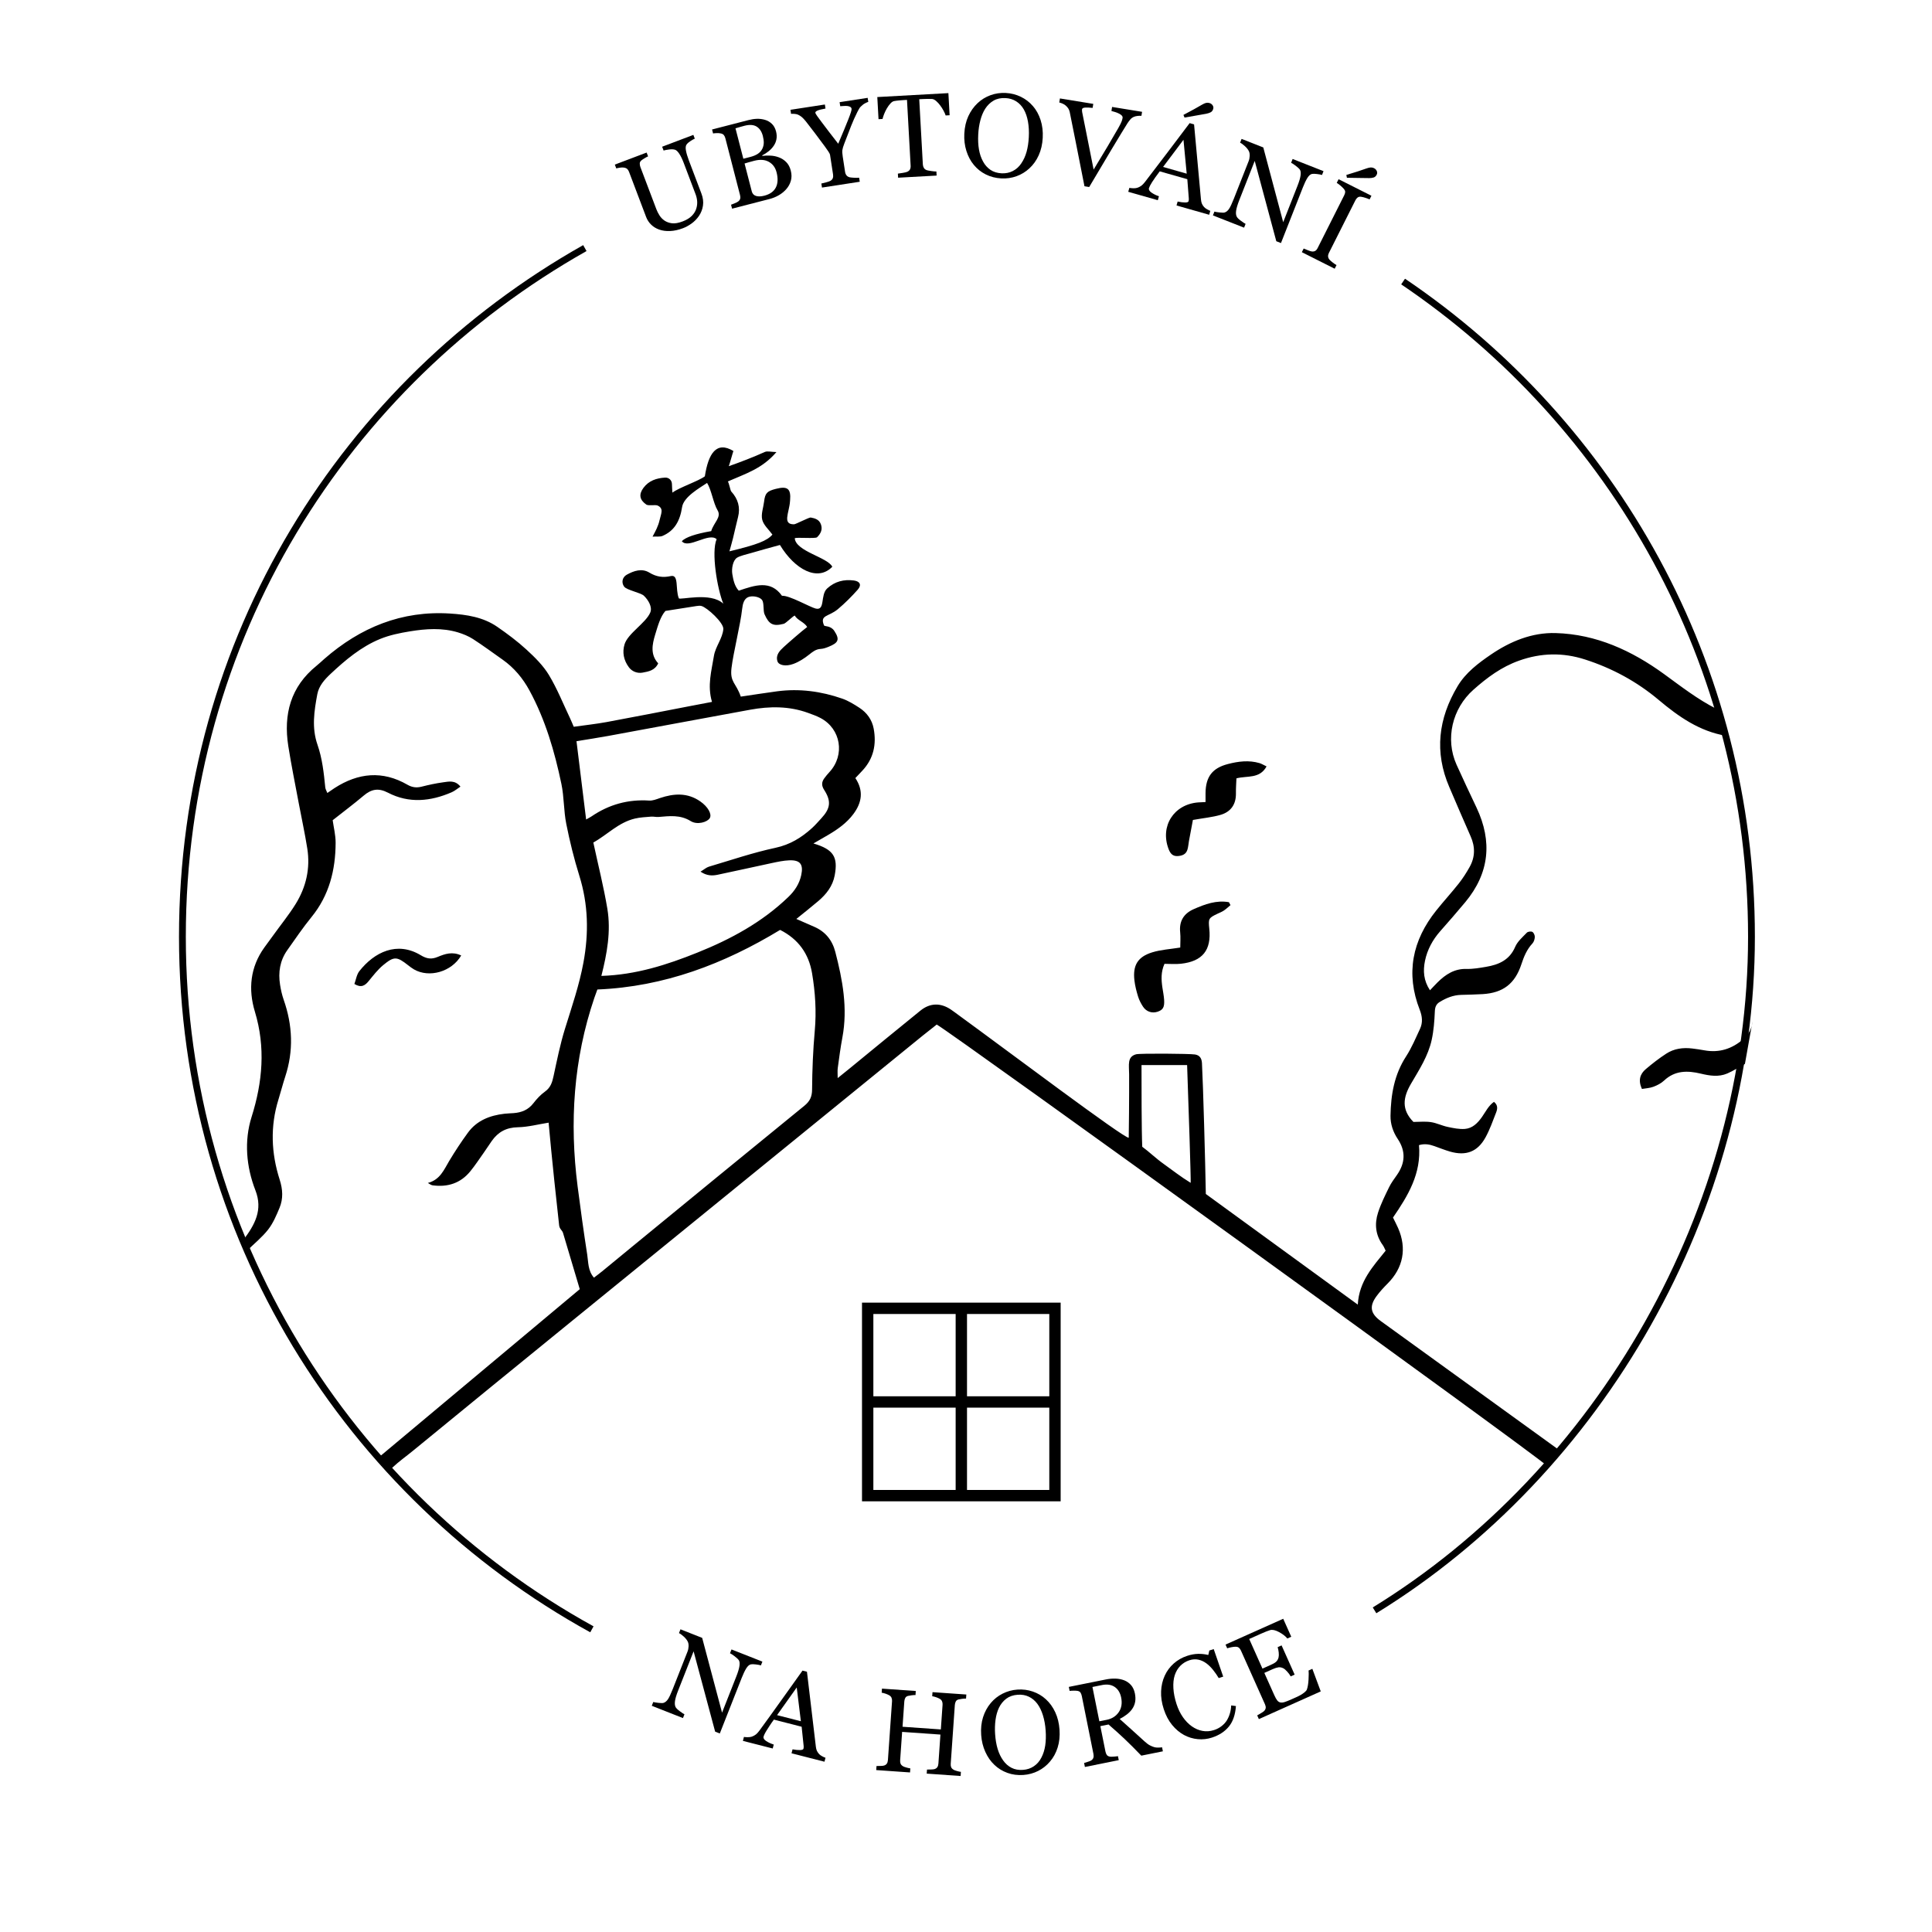 <?xml version="1.0" encoding="UTF-8"?>
<svg id="Vrstva_1" data-name="Vrstva 1" xmlns="http://www.w3.org/2000/svg" version="1.1" viewBox="0 0 850.39 850.39">
  <defs>
    <style>
      .cls-1 {
        fill: #000;
        stroke-width: 0px;
      }

      .cls-2 {
        stroke-width: 5px;
      }

      .cls-2, .cls-3 {
        fill: none;
        stroke: #000;
        stroke-miterlimit: 10;
      }

      .cls-3 {
        stroke-width: 3px;
      }
    </style>
  </defs>
  <g>
    <path class="cls-1" d="M759.8,323.88c-11.66-1.93-20.92-8.41-29.71-15.8-9.63-8.1-20.54-13.99-32.48-17.82-9.63-3.09-19.21-2.95-28.95.52-7.82,2.78-14.07,7.45-20.12,12.81-9.33,8.28-12.51,21.66-7.43,32.99,2.85,6.35,5.85,12.64,8.82,18.94,7.02,14.89,5.64,28.8-4.96,41.56-3.62,4.36-7.37,8.62-11.11,12.88-3.24,3.68-5.63,8.08-6.62,12.88-.94,4.51-.64,8.76,2.18,13.04,1.3-1.36,2.28-2.44,3.32-3.47,3.54-3.51,7.45-6.07,12.79-5.93,2.85.08,5.74-.44,8.58-.92,5.6-.94,10.34-2.99,12.82-8.81,1.02-2.38,3.26-4.28,5.13-6.23.47-.49,1.83-.66,2.43-.33.61.34,1.1,1.48,1.07,2.24-.04.98-.41,2.16-1.06,2.86-2.46,2.63-3.75,5.81-4.85,9.15-2.82,8.56-8.05,12.58-17.02,13.13-3.18.19-6.36.25-9.54.34-3.44.09-6.49,1.35-9.38,3.11-1.55.94-2.07,2.21-2.15,4.13-.18,4.21-.49,8.47-1.39,12.58-1.54,7.05-5.47,13.08-9.07,19.23-3.6,6.14-4.29,11.44,1.03,16.87,2.56,0,5.17-.29,7.68.08,2.51.37,4.89,1.58,7.39,2.11,2.48.53,5.06,1.07,7.55.89,3.37-.25,5.66-2.56,7.57-5.28,1.6-2.29,2.84-4.94,5.27-6.64,1.89,1.53,1.5,3.24.92,4.75-1.42,3.66-2.74,7.4-4.61,10.83-3.5,6.42-8.63,8.35-15.72,6.29-2.32-.68-4.58-1.59-6.86-2.4-2.15-.77-4.3-1.15-6.74-.42,1.11,12.52-4.89,22.34-11.44,31.88.82,1.69,1.61,3.15,2.27,4.67,3.91,8.95,2.21,17.56-4.69,24.43-1.71,1.71-3.36,3.51-4.79,5.45-3.33,4.49-2.75,7.71,1.83,11.01,25.54,18.48,52.18,37.74,77.73,56.21,1.1.79-4.95,7.22-4.95,7.22-4.82-4.75-261.53-190.29-268.23-193.95-2.04,1.62-4.19,3.28-6.3,4.99-51.62,41.98-103.23,83.96-154.84,125.96-23.04,18.75-46.07,37.51-69.03,56.36-4.28,3.51-5.74,4.31-9.99,8.2l-4.92-5.43c30.33-25.38,57.55-48.15,87.96-73.6-2.47-8.29-4.92-16.52-7.37-24.76-.35-1.18-1.52-1.66-1.71-3.36-3.32-29.82-4.37-42.6-4.63-45.17-4.63.74-9.06,1.93-13.51,2.02-5.08.09-8.71,2.06-11.51,6.04-1.22,1.73-2.35,3.52-3.58,5.25-1.92,2.72-3.76,5.51-5.85,8.08-4.3,5.29-10,7.09-16.64,6.19-.72-.1-1.37-.68-2.06-1.04,5.38-1.4,7.07-5.79,9.4-9.69,2.56-4.26,5.31-8.44,8.24-12.45,3.93-5.37,9.65-7.58,16.05-8.32,1.35-.16,2.72-.17,4.08-.28,3.48-.27,6.42-1.42,8.68-4.35,1.48-1.92,3.13-3.71,5.1-5.12,2.5-1.78,3.2-4.13,3.78-6.85,1.5-6.95,2.9-13.95,5-20.73,3-9.69,6.31-19.23,8.16-29.28,2.38-12.93,2.12-25.52-1.81-38.13-2.34-7.5-4.23-15.17-5.76-22.87-1.15-5.77-.94-11.81-2.14-17.56-2.98-14.26-7.04-28.2-14.04-41.11-2.93-5.41-6.78-10.03-11.83-13.59-4.33-3.05-8.6-6.21-13.05-9.08-2-1.29-4.3-2.22-6.59-2.92-6.99-2.11-14.12-1.61-21.17-.46-4.44.72-8.97,1.65-13.1,3.34-8.37,3.43-15.26,9.23-21.8,15.36-2.65,2.49-5.17,5.25-5.87,9.01-1.36,7.32-2.53,14.68.09,22.2,2.1,6.04,2.79,12.39,3.42,18.75.08.79.51,1.48.91,2.48,1.21-.83,2.19-1.52,3.19-2.17,10.41-6.71,21.1-7.8,32.09-1.45,1.99,1.15,3.92,1.42,6.18.85,3.15-.8,6.32-1.49,9.54-1.93,2.44-.33,5.23-1.06,7.59,1.9-1.41.93-2.53,1.91-3.83,2.47-9.32,4.05-18.82,5.01-28.07.2-4.22-2.19-7.32-1.57-10.7,1.3-4.26,3.6-8.74,6.95-13.64,10.82.43,3.1,1.31,6.53,1.3,9.95-.05,11.95-2.81,23.06-10.57,32.61-3.82,4.7-7.23,9.72-10.73,14.67-3.23,4.57-4.02,9.74-3.16,15.17.35,2.23.85,4.48,1.59,6.61,3.94,11.23,4.42,22.49.68,33.87-1.09,3.31-1.93,6.69-2.97,10.02-3.68,11.83-3.21,23.64.53,35.31,1.37,4.27,1.61,8.36-.06,12.4-1.38,3.33-2.84,6.78-5.03,9.58-2.63,3.37-6.06,6.12-9.41,9.4l-1.64-4.65c5.27-6.91,8.81-13.42,5.47-22.01-4.04-10.37-5.04-21.73-1.69-32.34,4.83-15.32,6.2-30.66,1.45-46.33-2.99-9.84-2.06-19.58,4.15-28.22,1.31-1.82,2.65-3.6,3.96-5.42,3.28-4.58,6.88-8.98,9.84-13.76,4.6-7.44,6.49-15.66,5.12-24.38-1.06-6.72-2.53-13.37-3.78-20.06-1.56-8.33-3.26-16.65-4.58-25.02-2.2-13.98,1-26.18,12.47-35.42,1.18-.95,2.27-2.01,3.41-3.01,15.86-13.83,34.05-21.31,55.35-19.94,7.28.47,14.55,1.56,20.74,5.84,4.48,3.1,8.89,6.38,12.89,10.06,3.65,3.35,7.33,6.98,9.86,11.17,3.65,6.05,6.29,12.72,9.35,19.14.5,1.05.92,2.13,1.57,3.63,4.95-.7,9.76-1.21,14.49-2.08,12.06-2.22,24.09-4.6,36.13-6.92,3.34-.64,6.69-1.28,10.23-1.95-2.14-7.19-.2-13.68.85-20.25.64-4.03,3.82-7.73,4.14-11.8.22-2.76-7.14-9.51-9.65-10.17-.69-.18-1.5-.07-2.23.04-4.29.65-8.58,1.34-13.61,2.14-2.22,2.51-3.3,6.47-4.49,10.36-1.36,4.44-2.21,8.88,1.31,12.71-1.46,3.13-4.21,3.59-6.84,4.08-2.29.43-4.65-.45-6.04-2.32-2.34-3.14-2.99-6.65-1.93-10.13,1.47-4.81,9.33-9.35,11.31-13.98,1.04-2.44-.88-5.58-2.8-7.41-1.38-1.33-7.56-2.47-8.68-4-1.33-1.82-.81-4.17,1.16-5.26,3.13-1.74,6.65-2.92,9.94-.91,3.08,1.87,5.98,2.28,9.42,1.52,3.7-.82,1.92,5.75,3.54,9.77.38.94,13.98-2.94,19.58,2.38-2.66-6.51-5.38-22.68-2.94-28.39-3.45-3.15-12.47,4.52-15.32.88q2.53-2.62,12.93-4.43c1.17-3.83,4.64-6.14,2.8-9.18-1.85-3.06-2.69-9.01-4.61-12.03-3.17,2.15-10.31,6.09-11,10.64-.94,6.18-3.39,10.44-8.61,12.68-1.06.46-2.43.2-4.39.32.9-1.75,1.43-2.63,1.82-3.57.47-1.11.95-2.25,1.2-3.42.67-3.05,2.1-5.36-.79-6.7-.96-.44-4.1.19-4.96-.41-2.99-2.07-3.42-4.46-1.29-7.35,2.34-3.18,5.74-4.3,9.49-4.53,1.73-.11,3.07,1.18,3.07,2.92,0,1.15.12,2.29.2,3.69,3.03-2.28,11.48-5.07,14.28-7.18,1.55-10.07,5.11-15.64,12.57-11.14-.39,1.02-1.52,5.33-2.03,6.68,5-1.74,11.03-4.07,15.83-6.25,1.14-.52,2.74-.02,5.14.04-6.33,7.36-13.37,9.41-21.39,12.93.55.75,1.1,3.99,1.49,4.4,2.97,3.26,4.11,6.97,2.99,11.32-.79,3.08-1.45,6.19-2.21,9.27-.46,1.86-1,3.69-1.57,5.77,12.25-2.94,16.61-4.66,18.92-7.37-1.56-2.16-3.87-4.13-4.48-6.53-.61-2.43.49-5.28.81-7.95.45-3.75,1.27-4.65,5.21-5.65,5.15-1.32,6.68-.07,6.24,5.1-.01.15-.03.3-.04.45-.36,4.98-3.49,10.16,1.82,10.05.68-.01,6.63-3.11,7.29-2.99,1.89.34,3.71.88,4.48,2.96.86,2.3-.06,4.14-1.67,5.73-.73.72-9.2-.1-9.83.46.52,5.81,14.45,8.33,16.53,12.53-6.4,6.64-16.43,1.33-23.05-9.59-4.77,1.24-8.21,2.3-13.01,3.64-1.44.4-4.61,1.16-5.87,1.96-1.86,1.18-2.47,4.91-2.08,7.21.44,2.6.98,5.3,2.84,7.31,7.12-2.4,14-4.82,19.02,2.25,3.23-.25,12.18,4.93,14.76,5.6,4.44,1.16,1.98-5.96,5.14-8.84,3.39-3.09,7.39-4.08,11.78-3.49,2.72.37,3.45,2.02,1.65,4.05-2.71,3.04-5.61,5.96-8.73,8.57-4.11,3.44-8.08,2.45-6.08,7.16.22.52,2.94,0,4.53,2.43,2.53,3.86,1.71,5.24-2.51,6.95-1.11.45-2.31.89-3.49.95-2.14.11-3.54,1.26-5.12,2.52-2.08,1.65-4.42,3.17-6.9,4.08-3.42,1.26-6.47.58-7.02-1.15-.88-2.76,1-4.66,2.74-6.27,1.97-1.82,8.28-7.3,10.35-8.83-1.27-2.17-4.25-2.9-5.5-5.04-.85.33-3.91,3.4-4.78,3.63-4.73,1.22-6.51.3-8.5-4.2-.67-1.52-.14-4.91-1.07-6.27-.93-1.34-4.21-2.09-6.15-1.26-1.78.77-2.38,2.86-2.64,5.26-.71,6.62-3.89,19.3-4.68,25.92-.76,6.36,2,6.49,4.09,12.61,5.51-.81,10.74-1.64,15.99-2.34,9.8-1.3,19.37-.01,28.64,3.21,2.68.93,5.19,2.49,7.59,4.05,3.29,2.15,5.54,5.25,6.27,9.14,1.3,6.94-.03,13.26-5.01,18.56-1.02,1.09-2.05,2.17-3.05,3.23,3.73,5.6,2.85,10.8-.81,15.75-3.03,4.1-7.15,6.94-11.5,9.48-1.79,1.04-3.6,2.08-6.15,3.55,8.87,2.63,10.89,5.93,9.36,14.09-.89,4.71-3.68,8.25-7.21,11.26-3.08,2.62-6.27,5.12-9.67,7.88,2.85,1.25,5.32,2.35,7.81,3.42,4.95,2.13,7.99,5.89,9.33,11.03,3.23,12.38,5.54,24.84,3.13,37.71-.84,4.46-1.43,8.97-2.04,13.47-.17,1.22-.03,2.49-.03,4.42,2.2-1.77,3.83-3.08,5.45-4.4,10.32-8.44,20.61-16.94,30.99-25.32,4.26-3.44,8.93-3.47,13.42-.43,1.13.77,2.21,1.59,3.32,2.4,21.57,15.69,72.89,54.35,74.93,54.01.05-.74.22-19.14.17-27.91-.02-4.17-.94-7.74,3.07-8.83,1.71-.46,23.51-.29,25.9.08,2.11.33,2.97,1.69,3.09,3.83.49,8.77,1.48,44.33,1.7,57.58,21.28,15.41,45.2,32.99,66.89,48.7.56-10.32,6.71-16.81,12.26-23.74-.44-.87-.74-1.73-1.26-2.45-3.21-4.41-3.7-9.32-2.09-14.29,1.24-3.85,3.08-7.53,4.86-11.19.92-1.89,2.21-3.62,3.43-5.35,3.74-5.32,3.97-10.57.34-15.96-2.02-3.01-3.2-6.53-3.14-10.15.15-9.26,1.65-18.11,6.86-26.13,2.45-3.78,4.21-8.03,6.13-12.13,1.28-2.75,1-5.5-.12-8.36-6.26-16.02-3.29-30.58,7.32-43.8,3.22-4.02,6.71-7.83,9.9-11.87,1.77-2.25,3.33-4.7,4.73-7.2,2.46-4.39,2.5-8.9.43-13.53-3.2-7.19-6.26-14.44-9.38-21.67-6.64-15.42-4.81-30.18,3.63-44.34,3.58-6.01,9.16-10.2,14.74-14,8.48-5.77,17.99-9.73,28.46-9.43,17.89.51,33.51,7.74,47.7,18.04,7.48,5.44,14.75,11.12,23.04,15.31,4.67,1.91,4.26,11.92,4.26,11.92ZM768.06,468.27c-2.57,1.42-5.08,3.08-7.82,4.25-3.79,1.62-7.74.98-11.62.05-5.85-1.4-11.38-1.45-16.17,3.06-1.29,1.21-3.01,2.09-4.69,2.72-1.59.6-3.38.67-5.05.96-1.73-3.78-.85-6.55,1.67-8.7,2.88-2.45,5.88-4.78,9.05-6.84,3.41-2.22,7.34-2.75,11.37-2.27,1.8.21,3.61.49,5.39.81,6.57,1.19,12.22-.63,17.21-5,2.42-2.12,3.65-4.56,3.99-7.81l-3.34,18.76ZM261.43,562.37c1.29-.99,2.49-1.86,3.63-2.8,3.99-3.26,7.95-6.55,11.93-9.81,25.66-21.03,51.3-42.08,77.03-63.02,2.46-2,3.41-3.97,3.43-7.2.06-8.62.41-17.25,1.18-25.83.77-8.54.22-16.94-1.19-25.32-1.45-8.61-6.02-15.02-14.06-19.08-24.65,14.94-50.96,25.02-80.44,26.23-.42,1.15-.9,2.41-1.33,3.68-9.19,27.05-10.98,54.78-7.37,82.96,1.29,10.05,2.68,20.09,4.24,30.1.52,3.33.27,6.99,2.94,10.1ZM257.97,360.72c1.39-.79,1.93-1.05,2.42-1.39,7.66-5.22,16.07-7.55,25.36-6.95,1.54.1,3.17-.57,4.69-1.09,6.16-2.08,12.16-2.48,17.81,1.47,3.37,2.35,5.18,5.58,4.17,7.34-.99,1.72-5.45,3.14-8.39,1.32-4.69-2.9-9.37-2.21-14.24-1.82-1.05.08-2.13-.23-3.17-.15-2.39.2-4.83.3-7.15.85-7.3,1.72-12.36,7.29-18.31,10.54,2.15,10.01,4.57,19.53,6.18,29.19,1.64,9.9-.16,19.75-2.64,29.53,15.25-.48,28.88-4.89,42.26-10.26,14.72-5.9,28.49-13.36,40.05-24.49,2.84-2.73,4.83-5.79,5.66-9.61,1.03-4.74-.45-6.7-5.22-6.52-2.55.1-5.1.65-7.61,1.18-7.99,1.69-15.95,3.51-23.95,5.17-2.32.48-4.72.55-7.55-1.36,1.59-.96,2.59-1.87,3.75-2.21,9.72-2.88,19.36-6.17,29.25-8.29,6.44-1.38,11.44-4.49,16.08-8.69,1.46-1.32,2.74-2.83,4.08-4.27,4.07-4.41,4.46-7.54,1.24-12.57-1.17-1.83-1.13-3.37.04-5,.71-.98,1.49-1.91,2.31-2.8,6.94-7.52,5.06-19.05-3.94-23.8-1.73-.91-3.6-1.57-5.44-2.24-8.37-3.05-16.94-2.97-25.54-1.4-20.84,3.81-41.67,7.71-62.5,11.54-4.56.84-9.16,1.52-13.92,2.31,1.39,11.3,2.77,22.51,4.24,34.46ZM502.76,504.75c3.2,2.33,5.87,5.03,9.56,7.65,3.74,2.66,7.35,5.55,11.77,8.24.14-1.54-.96-34.8-1.57-51.84h-20.07c0,9.19,0,28.41.32,35.96Z"/>
    <path class="cls-1" d="M541.6,398.41c-.95.79-1.85,1.67-2.88,2.36-.87.59-1.88.97-2.83,1.42-3.92,1.88-4.07,2.14-3.61,6.59.98,9.42-2.97,14.38-12.48,15.42-2.38.26-4.81.04-7.24.04-1.6,3.57-1.43,6.98-.92,10.43.26,1.79.64,3.57.76,5.37.22,3.33-.52,4.52-2.98,5.31-2.36.75-4.86-.04-6.32-2.27-.9-1.37-1.69-2.9-2.17-4.46-.71-2.3-1.32-4.66-1.6-7.05-.78-6.67,1.42-10.42,7.87-12.4,3.81-1.17,7.92-1.39,12.3-2.1,0-2.04.2-4.41-.04-6.75-.5-4.91,1.63-8.24,5.94-10.14,4.94-2.18,10.01-4.06,15.53-3.07.23.43.45.86.68,1.29Z"/>
    <path class="cls-1" d="M525.07,360.91c-.52,2.79-1.13,6.01-1.73,9.22-.25,1.33-.3,2.73-.73,4-.66,1.99-2.36,2.57-4.31,2.68-2.23.12-3.24-1.27-3.93-3.08-3.84-10.06,2.26-19.69,13.03-20.54.89-.07,1.78-.09,3.23-.16,0-1.41-.01-2.69,0-3.97.08-7.13,2.97-10.98,9.84-12.76,4.57-1.19,9.22-1.78,13.88-.42.95.28,1.82.84,3.14,1.46-3.05,5.59-8.51,4.01-13.26,5.26-.08,2.13-.26,4.35-.22,6.57.08,4.89-2.24,8.19-6.81,9.51-3.57,1.03-7.33,1.38-12.14,2.23Z"/>
    <path class="cls-1" d="M203,420.57c-4.24,7.23-14.11,9.98-20.78,6.12-.91-.53-1.76-1.18-2.59-1.83-4.92-3.87-6.17-4.03-10.97-.05-2.41,2-4.38,4.57-6.38,7.02-1.61,1.97-3.26,3.11-6.29,1.28.7-1.9.99-4.14,2.19-5.66,6.6-8.37,16.6-13.29,27.03-6.99,2.64,1.59,4.7,1.89,7.47.73,3.15-1.32,6.5-2.47,10.34-.61Z"/>
  </g>
  <g>
    <path class="cls-1" d="M305.81,61.03c-.44.18-1.05.52-1.83,1.02-.79.5-1.38,1.02-1.79,1.57-.4.57-.49,1.46-.26,2.67.23,1.21.65,2.64,1.27,4.29l5.54,14.62c.71,1.86.93,3.63.68,5.3-.25,1.67-.84,3.18-1.77,4.55-.92,1.33-2.01,2.44-3.25,3.33-1.24.89-2.49,1.58-3.76,2.06-2.02.77-3.92,1.18-5.7,1.25-1.78.07-3.38-.14-4.79-.64-1.4-.5-2.59-1.23-3.56-2.19-.98-.96-1.7-2.07-2.18-3.33l-7.53-19.88c-.21-.55-.47-.98-.8-1.28-.32-.3-.82-.51-1.49-.61-.48-.07-1.05-.06-1.72.04-.67.1-1.2.21-1.61.33l-.64-1.68,14-5.3.64,1.68c-.44.18-.97.47-1.59.85-.62.38-1.07.69-1.35.92-.47.39-.71.84-.72,1.36-.01.51.08,1.03.27,1.55l7.03,18.56c.34.9.8,1.81,1.37,2.72.57.91,1.31,1.68,2.22,2.31.94.63,2.05,1.03,3.32,1.18,1.27.15,2.82-.12,4.67-.82,1.74-.66,3.09-1.49,4.06-2.48.97-1,1.62-2.08,1.96-3.23.33-1.1.44-2.16.36-3.2-.08-1.03-.31-2.02-.66-2.97l-5.22-13.78c-.66-1.75-1.33-3.13-2.01-4.15-.67-1.02-1.32-1.61-1.94-1.77-.7-.19-1.57-.21-2.61-.07-1.04.14-1.82.29-2.33.45l-.64-1.68,13.74-5.21.64,1.68Z"/>
    <path class="cls-1" d="M342.8,69.25c1.19.42,2.27,1.11,3.22,2.05.96.94,1.64,2.2,2.05,3.79.42,1.62.43,3.12.03,4.49-.39,1.38-1.06,2.59-1.99,3.65-.9,1.04-1.99,1.93-3.27,2.68-1.28.75-2.66,1.31-4.13,1.69l-16.48,4.25-.45-1.74c.38-.13.94-.35,1.66-.65.73-.3,1.23-.57,1.52-.8.45-.36.73-.76.84-1.2.11-.44.09-.96-.06-1.57l-6.46-25.02c-.14-.56-.36-1.02-.66-1.4-.3-.38-.76-.62-1.38-.74-.55-.12-1.15-.17-1.79-.14-.64.03-1.17.07-1.58.15l-.45-1.74,16.07-4.15c1.24-.32,2.46-.51,3.66-.55s2.4.11,3.59.46c1.11.32,2.11.9,2.98,1.72.87.82,1.49,1.93,1.86,3.34.32,1.23.38,2.38.18,3.45-.19,1.07-.6,2.05-1.23,2.95-.58.85-1.3,1.62-2.16,2.32-.86.7-1.82,1.32-2.88,1.86l.06.22c1.03-.14,2.21-.18,3.54-.12,1.33.06,2.57.32,3.71.75ZM335.52,65.53c.42-.86.64-1.74.66-2.64.02-.9-.12-1.92-.41-3.06-.5-1.92-1.41-3.29-2.73-4.11-1.33-.82-3.12-.94-5.37-.36-.52.13-1.17.32-1.96.54-.79.23-1.44.42-1.98.58l3.46,13.39,3.11-.8c1.34-.35,2.44-.81,3.31-1.4.87-.59,1.5-1.31,1.91-2.15ZM341.79,75.77c-.53-2.06-1.66-3.57-3.38-4.54-1.72-.97-3.87-1.12-6.44-.46-1.05.27-1.93.51-2.64.72-.71.21-1.25.37-1.6.48l3.17,12.26c.27,1.03.88,1.7,1.85,2.01.97.31,2.2.27,3.69-.11,2.44-.63,4.12-1.82,5.04-3.58.92-1.76,1.03-4.02.32-6.78Z"/>
    <path class="cls-1" d="M382.19,44.85c-.28.06-.71.24-1.3.55-.59.3-1,.58-1.23.82-.59.5-.98.88-1.18,1.13-.2.25-.56.89-1.09,1.91-1.02,2.04-1.94,4.08-2.75,6.14-.81,2.06-1.82,4.66-3.02,7.82-.45,1.16-.73,2.09-.83,2.77-.1.68-.06,1.64.14,2.88l1.04,6.79c.09.6.3,1.1.61,1.51.31.41.78.7,1.4.87.37.08,1.02.15,1.95.2.93.05,1.67.05,2.23-.02l.27,1.78-16.63,2.56-.27-1.78c.46-.11,1.15-.28,2.07-.51.92-.24,1.55-.46,1.9-.66.56-.34.92-.75,1.08-1.22.16-.47.19-1.02.09-1.65l-1.33-8.64c-.04-.27-.28-.73-.71-1.39-.44-.66-.94-1.39-1.53-2.19-1.3-1.78-2.73-3.71-4.3-5.77-1.56-2.07-2.92-3.83-4.07-5.29-.7-.87-1.3-1.51-1.8-1.93-.5-.42-1.05-.77-1.66-1.05-.44-.19-.95-.31-1.53-.35s-1.1-.05-1.55-.02l-.27-1.78,15.16-2.33.27,1.78c-1.7.3-2.88.6-3.55.9-.67.31-.98.64-.92,1.01.02.1.09.27.23.5.14.23.33.53.57.88.28.4.62.86,1,1.37.39.51.75,1.01,1.1,1.48,1.01,1.36,2.04,2.72,3.08,4.07,1.04,1.35,2.41,3.11,4.09,5.28,1.97-4.62,3.46-8.22,4.47-10.8,1.01-2.57,1.48-4.09,1.41-4.56-.06-.38-.25-.67-.57-.86-.32-.19-.72-.31-1.21-.38-.5-.06-1.04-.07-1.62-.02-.57.04-1.11.08-1.6.1l-.27-1.78,12.35-1.9.27,1.78Z"/>
    <path class="cls-1" d="M417.99,50.72l-1.75.1c-.19-.6-.5-1.3-.94-2.12s-.93-1.58-1.46-2.29c-.55-.75-1.14-1.4-1.77-1.94-.63-.55-1.23-.85-1.79-.9-.53-.04-1.19-.05-1.99-.04-.8,0-1.53.03-2.21.07l-1.47.08,1.59,28.71c.03.56.18,1.06.44,1.51.26.45.69.79,1.3,1.01.31.1.96.23,1.94.37.98.15,1.74.22,2.28.2l.1,1.8-16.95.94-.1-1.8c.47-.06,1.19-.17,2.15-.32.96-.16,1.63-.32,1.99-.49.54-.25.94-.59,1.17-1.02.24-.43.34-.99.3-1.68l-1.6-28.94-1.47.08c-.52.03-1.17.08-1.95.15-.77.07-1.51.16-2.22.29-.55.1-1.11.46-1.68,1.09-.57.63-1.08,1.34-1.54,2.13-.46.79-.87,1.62-1.21,2.49-.34.87-.57,1.59-.69,2.16l-1.77.1-.54-9.74,31.29-1.73.54,9.74Z"/>
    <path class="cls-1" d="M454.62,46.65c1.5,1.73,2.64,3.79,3.41,6.18.77,2.38,1.09,4.99.94,7.82-.15,2.85-.74,5.42-1.77,7.7-1.03,2.28-2.4,4.2-4.1,5.75-1.65,1.54-3.54,2.69-5.66,3.46s-4.35,1.09-6.7.97c-2.5-.13-4.78-.72-6.85-1.76s-3.82-2.44-5.25-4.19c-1.43-1.71-2.52-3.76-3.27-6.14-.75-2.38-1.05-4.9-.92-7.57.15-2.92.74-5.5,1.77-7.73,1.03-2.24,2.39-4.15,4.08-5.74,1.67-1.57,3.58-2.74,5.72-3.51s4.37-1.09,6.66-.97c2.38.12,4.6.69,6.66,1.69s3.82,2.35,5.27,4.05ZM449.53,71.91c1.02-1.49,1.8-3.19,2.33-5.1.53-1.92.86-4.07.98-6.47.13-2.46,0-4.73-.37-6.82-.37-2.08-.99-3.87-1.84-5.37-.85-1.48-1.96-2.66-3.32-3.53-1.36-.87-2.94-1.36-4.75-1.45-2.02-.1-3.77.27-5.23,1.12-1.46.85-2.68,2.03-3.66,3.54-.92,1.44-1.64,3.15-2.15,5.11-.52,1.97-.83,4.05-.94,6.24-.13,2.43-.02,4.63.32,6.61.34,1.98.94,3.75,1.81,5.32.83,1.53,1.92,2.75,3.26,3.66,1.34.91,2.97,1.41,4.89,1.51,1.8.09,3.45-.24,4.95-1.01,1.5-.77,2.74-1.89,3.73-3.36Z"/>
    <path class="cls-1" d="M502.38,50.99c-.44-.05-.98-.04-1.62.03-.65.07-1.19.2-1.63.39-.62.26-1.15.63-1.58,1.13-.43.49-.87,1.09-1.33,1.79-1.55,2.47-3.9,6.33-7.04,11.57-3.15,5.25-6.4,10.72-9.76,16.42l-2.08-.34c-1.35-6.84-2.65-13.44-3.91-19.79-1.26-6.35-2.12-10.64-2.58-12.87-.12-.55-.31-1.05-.58-1.49-.27-.45-.65-.89-1.14-1.33-.4-.36-.87-.65-1.4-.88-.53-.23-1.02-.4-1.48-.51l.29-1.78,14.68,2.39-.29,1.77c-1.26-.14-2.33-.18-3.22-.14-.89.04-1.37.3-1.45.77-.03.18-.03.41,0,.67.03.26.05.47.08.63.35,1.73.92,4.56,1.7,8.48.78,3.92,1.89,9.5,3.33,16.74,1.77-2.88,3.82-6.29,6.16-10.22,2.33-3.93,3.91-6.64,4.74-8.12.8-1.43,1.29-2.43,1.48-2.99.19-.57.31-1.04.37-1.4.06-.38-.06-.73-.35-1.05-.3-.31-.72-.61-1.26-.88-.52-.26-1.06-.47-1.61-.65-.55-.17-1.12-.33-1.69-.48l.29-1.78,13.2,2.15-.29,1.77Z"/>
    <path class="cls-1" d="M532.23,94.53l-14.37-4.09.49-1.73c1.29.28,2.39.42,3.29.41.91,0,1.41-.19,1.51-.54.04-.15.08-.33.11-.55.03-.22.03-.42.01-.6l-.66-8.56-12.14-3.45c-.78,1.01-1.43,1.89-1.96,2.66-.53.76-1,1.47-1.43,2.12-.41.64-.72,1.17-.92,1.58-.21.42-.35.76-.43,1.04-.18.65.18,1.3,1.11,1.95s2.02,1.19,3.28,1.62l-.49,1.73-13.02-3.7.49-1.73c.43.09.99.15,1.66.17.68.03,1.26-.03,1.74-.18.77-.25,1.41-.57,1.9-.95.49-.38,1.03-.94,1.61-1.69,2.97-3.84,6.27-8.17,9.91-12.99,3.63-4.81,6.87-9.1,9.71-12.86l1.95.55,3.04,33.1c.06.7.2,1.29.39,1.77s.52.98.97,1.51c.31.33.74.66,1.3.99.56.33,1.04.55,1.44.69l-.49,1.73ZM522.34,76.44l-1.42-14.91-8.98,11.95,10.4,2.96ZM530.99,50.06c-.82.15-2.08.38-3.79.67-1.71.3-3.65.64-5.81,1.02l-.49-1.17c1.88-.99,3.42-1.82,4.61-2.47s2.38-1.33,3.57-2.03c.68-.4,1.26-.66,1.76-.78.5-.11.99-.1,1.48.04.62.18,1.09.51,1.43,1.01.33.5.42,1.02.26,1.58-.2.7-.57,1.19-1.1,1.48-.54.29-1.18.5-1.92.64Z"/>
    <path class="cls-1" d="M581.88,77.02c-.45-.16-1.17-.3-2.17-.42-1-.12-1.75-.14-2.25-.04-.72.17-1.4.78-2.03,1.81s-1.29,2.41-1.96,4.13l-9.64,24.49-2.05-.81-9.5-35.35-6.79,17.25c-.76,1.93-1.22,3.47-1.39,4.6-.17,1.13-.08,2.02.25,2.66.23.49.84,1.1,1.86,1.85,1.01.74,1.7,1.2,2.05,1.35l-.66,1.67-13.72-5.4.66-1.67c.44.14,1.21.26,2.33.38,1.11.12,1.84.12,2.18,0,.72-.22,1.36-.75,1.92-1.57.56-.82,1.27-2.33,2.13-4.51l6.49-16.48c.29-.72.44-1.5.48-2.32.03-.82-.08-1.51-.35-2.07-.36-.74-.95-1.49-1.77-2.24-.82-.75-1.52-1.26-2.11-1.52l.66-1.67,9.55,3.76,8.76,32.9,6.26-15.91c.77-1.95,1.23-3.5,1.39-4.64.16-1.14.07-1.98-.26-2.51-.32-.47-.93-1.05-1.81-1.72-.89-.68-1.58-1.13-2.09-1.37l.66-1.67,13.6,5.36-.66,1.67Z"/>
    <path class="cls-1" d="M587.48,118.28l-14.46-7.28.81-1.61c.42.18,1.03.43,1.83.75.8.33,1.39.51,1.77.55.6.06,1.09-.03,1.49-.26.4-.23.75-.64,1.05-1.24l11.71-23.26c.26-.53.41-1.01.42-1.45.01-.44-.23-.93-.73-1.49-.36-.41-.85-.87-1.45-1.37s-1.12-.88-1.54-1.13l.81-1.61,14.46,7.28-.81,1.61c-.48-.22-1.06-.45-1.76-.67-.7-.23-1.33-.39-1.89-.48-.67-.11-1.2,0-1.6.3-.4.31-.73.71-.98,1.21l-11.7,23.24c-.25.5-.37.99-.34,1.49.02.49.24.99.66,1.48.26.28.71.67,1.35,1.18.64.5,1.21.89,1.7,1.16l-.81,1.61ZM602.61,78.39c-.83,0-2.11-.02-3.85-.05-1.73-.03-3.7-.06-5.9-.09l-.26-1.24c2.03-.62,3.7-1.14,5-1.55,1.3-.42,2.59-.85,3.88-1.32.74-.27,1.37-.41,1.88-.43.51-.02.99.09,1.44.32.57.29.98.71,1.21,1.26.23.55.22,1.08-.04,1.6-.33.65-.78,1.06-1.36,1.24-.58.18-1.25.27-2.01.27Z"/>
  </g>
  <g>
    <path class="cls-1" d="M334.91,733.04c-.45-.16-1.17-.3-2.18-.42-1-.12-1.75-.14-2.24-.04-.72.17-1.4.77-2.04,1.81-.64,1.04-1.29,2.41-1.97,4.13l-9.65,24.49-2.05-.81-9.48-35.35-6.8,17.25c-.76,1.93-1.23,3.46-1.39,4.6s-.08,2.02.25,2.66c.23.49.85,1.1,1.86,1.85s1.7,1.2,2.05,1.35l-.66,1.67-13.72-5.41.66-1.67c.44.14,1.21.26,2.33.39,1.11.12,1.84.12,2.18,0,.72-.22,1.36-.75,1.93-1.57.56-.82,1.27-2.33,2.13-4.51l6.49-16.47c.29-.72.44-1.5.48-2.32.03-.82-.08-1.51-.35-2.07-.36-.74-.95-1.49-1.77-2.24-.82-.75-1.52-1.26-2.11-1.53l.66-1.67,9.55,3.77,8.75,32.91,6.27-15.91c.77-1.95,1.23-3.49,1.39-4.64s.07-1.98-.26-2.51c-.32-.47-.93-1.05-1.81-1.72-.89-.68-1.58-1.13-2.09-1.37l.66-1.67,13.6,5.36-.66,1.67Z"/>
    <path class="cls-1" d="M362.88,775.43l-14.48-3.7.45-1.74c1.3.24,2.4.35,3.3.32.9-.03,1.4-.22,1.5-.58.04-.15.07-.33.09-.55.02-.22.02-.42,0-.6l-.89-8.54-12.22-3.13c-.75,1.03-1.38,1.93-1.88,2.71-.5.78-.96,1.5-1.38,2.16-.39.65-.69,1.18-.88,1.6-.2.42-.33.77-.4,1.05-.17.66.22,1.29,1.16,1.92.94.62,2.05,1.13,3.32,1.53l-.45,1.74-13.12-3.35.45-1.74c.43.08.99.12,1.67.12.68,0,1.26-.07,1.73-.22.77-.27,1.39-.61,1.88-1s1.01-.97,1.57-1.73c2.87-3.92,6.06-8.33,9.56-13.25,3.51-4.91,6.63-9.28,9.37-13.11l1.96.5,3.92,33.01c.08.7.23,1.29.44,1.76.21.47.55.97,1.01,1.49.32.33.76.64,1.33.95.56.31,1.05.53,1.46.65l-.45,1.74ZM352.51,757.61l-1.82-14.86-8.66,12.19,10.48,2.68Z"/>
    <path class="cls-1" d="M422.79,781.72l-14.89-1.04.13-1.79c.41,0,1-.01,1.77-.03.77-.01,1.3-.08,1.6-.19.52-.17.91-.45,1.18-.84.26-.4.42-.92.47-1.58l.89-12.76-16.86-1.18-.87,12.48c-.04.59.02,1.09.19,1.51.17.42.52.8,1.08,1.14.27.17.77.36,1.5.56.72.2,1.29.33,1.71.37l-.13,1.79-14.88-1.04.13-1.79c.41,0,1-.01,1.77-.03.77-.01,1.31-.08,1.6-.19.52-.17.91-.45,1.18-.84.26-.4.42-.92.47-1.58l1.81-25.88c.04-.54-.04-1.04-.22-1.5-.19-.46-.54-.84-1.06-1.13-.44-.25-.98-.48-1.62-.7-.64-.21-1.19-.35-1.66-.42l.13-1.79,14.88,1.04-.12,1.79c-.47-.02-1.05.02-1.75.11-.69.09-1.21.18-1.56.27-.59.16-.99.47-1.22.93-.23.46-.36.97-.4,1.52l-.78,11.12,16.86,1.18.76-10.87c.04-.54-.04-1.04-.23-1.5-.19-.46-.54-.84-1.06-1.13-.44-.25-.98-.48-1.61-.7-.64-.21-1.19-.35-1.66-.42l.13-1.79,14.89,1.04-.13,1.79c-.47-.02-1.05.02-1.75.11-.69.09-1.21.18-1.56.27-.59.16-.99.47-1.22.93s-.36.96-.4,1.52l-1.81,25.85c-.04.59.02,1.09.19,1.51.16.42.52.8,1.08,1.14.27.17.77.36,1.5.56.72.2,1.29.33,1.71.37l-.12,1.79Z"/>
    <path class="cls-1" d="M460.35,747.95c1.7,1.54,3.08,3.45,4.13,5.72,1.06,2.27,1.68,4.82,1.88,7.65.2,2.85-.07,5.47-.82,7.85-.75,2.39-1.87,4.46-3.38,6.2-1.45,1.73-3.19,3.1-5.2,4.12-2.01,1.02-4.19,1.61-6.53,1.78-2.49.17-4.83-.13-7.01-.92-2.18-.79-4.09-1.96-5.72-3.52-1.63-1.53-2.96-3.43-3.99-5.7-1.03-2.27-1.64-4.74-1.83-7.4-.21-2.91.07-5.54.82-7.89.75-2.35,1.87-4.41,3.35-6.19,1.47-1.76,3.22-3.15,5.26-4.18,2.04-1.02,4.2-1.62,6.49-1.78,2.38-.17,4.65.12,6.82.87s4.08,1.87,5.72,3.38ZM458.37,773.64c.84-1.6,1.4-3.38,1.7-5.35.29-1.97.36-4.15.19-6.54-.17-2.46-.57-4.7-1.2-6.72-.62-2.02-1.45-3.72-2.48-5.11-1.03-1.37-2.27-2.4-3.72-3.1s-3.08-.99-4.89-.86c-2.02.14-3.71.73-5.06,1.75-1.35,1.03-2.42,2.35-3.2,3.96-.74,1.54-1.24,3.32-1.52,5.34-.27,2.02-.33,4.12-.18,6.31.17,2.43.54,4.6,1.12,6.52.58,1.92,1.39,3.61,2.44,5.06,1.01,1.42,2.24,2.5,3.68,3.23s3.12,1.04,5.04.9c1.8-.13,3.4-.66,4.79-1.61,1.39-.94,2.49-2.21,3.29-3.79Z"/>
    <path class="cls-1" d="M511.85,770.86l-9.49,1.91c-2.76-2.87-5.23-5.34-7.41-7.4-2.18-2.06-4.52-4.17-7.01-6.32l-3.61.73,2.25,11.18c.12.58.31,1.07.58,1.47.27.4.73.66,1.37.77.32.06.87.06,1.63,0,.77-.05,1.41-.12,1.92-.21l.35,1.76-14.9,3-.35-1.76c.39-.11.95-.29,1.69-.52.74-.23,1.24-.45,1.51-.64.45-.31.75-.7.89-1.16.14-.46.15-1.01.02-1.66l-5.12-25.48c-.12-.58-.3-1.08-.56-1.49-.26-.41-.71-.67-1.37-.79-.44-.06-1.01-.09-1.7-.08-.69,0-1.27.04-1.74.1l-.35-1.76,16.27-3.27c1.49-.3,2.92-.43,4.29-.38,1.37.04,2.65.3,3.85.76,1.16.46,2.15,1.16,2.98,2.1.83.95,1.39,2.17,1.7,3.68.27,1.36.31,2.6.1,3.73s-.64,2.15-1.29,3.08c-.6.86-1.37,1.66-2.31,2.39-.94.73-2,1.41-3.19,2.02,2.2,1.95,4.04,3.6,5.5,4.94,1.47,1.34,3.26,2.97,5.39,4.89.93.85,1.73,1.45,2.42,1.8.68.35,1.34.62,1.98.8.47.13,1.05.19,1.71.17.67-.01,1.22-.06,1.65-.13l.35,1.76ZM493.5,747.22c-.43-2.13-1.38-3.7-2.86-4.7-1.48-1-3.33-1.28-5.57-.83l-4.22.85,3.04,15.1,3.25-.65c2.28-.46,4.04-1.57,5.27-3.34,1.23-1.77,1.59-3.91,1.09-6.42Z"/>
    <path class="cls-1" d="M533.48,764.81c-2.04.66-4.12.9-6.25.7s-4.17-.81-6.1-1.85c-1.92-1.05-3.66-2.52-5.22-4.42-1.56-1.9-2.78-4.22-3.67-6.95-.89-2.73-1.28-5.35-1.17-7.84s.64-4.79,1.6-6.88c.94-2.07,2.27-3.86,3.97-5.37,1.71-1.52,3.69-2.64,5.96-3.38,1.69-.55,3.28-.83,4.78-.86,1.5-.03,2.99.14,4.47.49l.45-1.96,1.93-.63,4.18,12.12-1.98.64c-.64-1.11-1.45-2.27-2.41-3.49-.96-1.22-1.95-2.2-2.95-2.94-1.12-.84-2.32-1.4-3.58-1.67-1.26-.27-2.57-.19-3.94.25-1.56.51-2.89,1.32-4.01,2.45-1.11,1.13-1.94,2.53-2.48,4.19-.51,1.61-.7,3.5-.58,5.68.12,2.18.59,4.51,1.39,6.98.71,2.19,1.64,4.1,2.79,5.75,1.15,1.65,2.46,2.99,3.93,4.04,1.47,1.03,3.03,1.71,4.69,2.02,1.66.31,3.35.19,5.08-.37,1.3-.42,2.43-1.02,3.38-1.78.96-.76,1.73-1.61,2.31-2.55.57-.97,1.02-2,1.33-3.1.32-1.1.5-2.24.54-3.42l2.09.28c-.28,3.84-1.32,6.85-3.13,9.05-1.81,2.2-4.28,3.8-7.43,4.83Z"/>
    <path class="cls-1" d="M577.64,734.54l3.7,9.95-27.24,12.19-.73-1.64c.45-.24,1.04-.58,1.76-1.02.73-.44,1.18-.77,1.36-.98.39-.45.6-.91.63-1.36.03-.46-.09-.97-.34-1.54l-10.55-23.59c-.23-.51-.51-.92-.86-1.24-.35-.32-.84-.48-1.49-.48-.51-.01-1.14.06-1.92.22-.77.16-1.37.32-1.8.47l-.73-1.64,25.39-11.36,3.54,7.91-1.73.77c-.83-1.03-2.06-1.98-3.67-2.84s-2.91-1.14-3.89-.85c-.5.15-1.1.36-1.77.63-.68.27-1.44.59-2.29.97l-5.16,2.31,5.83,13.04,3.7-1.66c1.19-.53,2-1.03,2.45-1.5s.76-1.06.94-1.77c.14-.6.16-1.32.07-2.18-.1-.85-.25-1.63-.47-2.33l1.73-.78,5.75,12.86-1.74.78c-.39-.71-.91-1.42-1.55-2.12s-1.19-1.18-1.65-1.42c-.75-.39-1.47-.54-2.16-.45-.69.09-1.54.36-2.54.8l-3.7,1.66,4.4,9.83c.44.99.86,1.73,1.25,2.24.39.51.86.82,1.39.93.53.11,1.16.06,1.89-.17.73-.23,1.74-.63,3.02-1.2.51-.23,1.18-.53,2.01-.9.83-.37,1.52-.72,2.06-1.03.56-.32,1.11-.71,1.67-1.15.55-.44.9-.86,1.04-1.25.38-1.06.62-2.51.73-4.36.1-1.85.11-3.18,0-3.99l1.66-.74Z"/>
  </g>
  <path class="cls-3" d="M260.53,717.16c-107.44-59.18-180.24-173.51-180.24-304.84s71.4-243.46,177.14-303.12"/>
  <path class="cls-3" d="M617.59,123.92c92.51,62.5,153.34,168.34,153.34,288.39s-66.37,235.31-165.91,296.5"/>
  <g>
    <polygon class="cls-2" points="464.36 658.32 381.92 658.32 381.92 615.33 381.92 575.87 464.36 575.87 464.36 658.32"/>
    <line class="cls-2" x1="464.36" y1="617.09" x2="381.92" y2="617.09"/>
    <line class="cls-2" x1="423.14" y1="575.87" x2="423.14" y2="658.32"/>
  </g>
</svg>